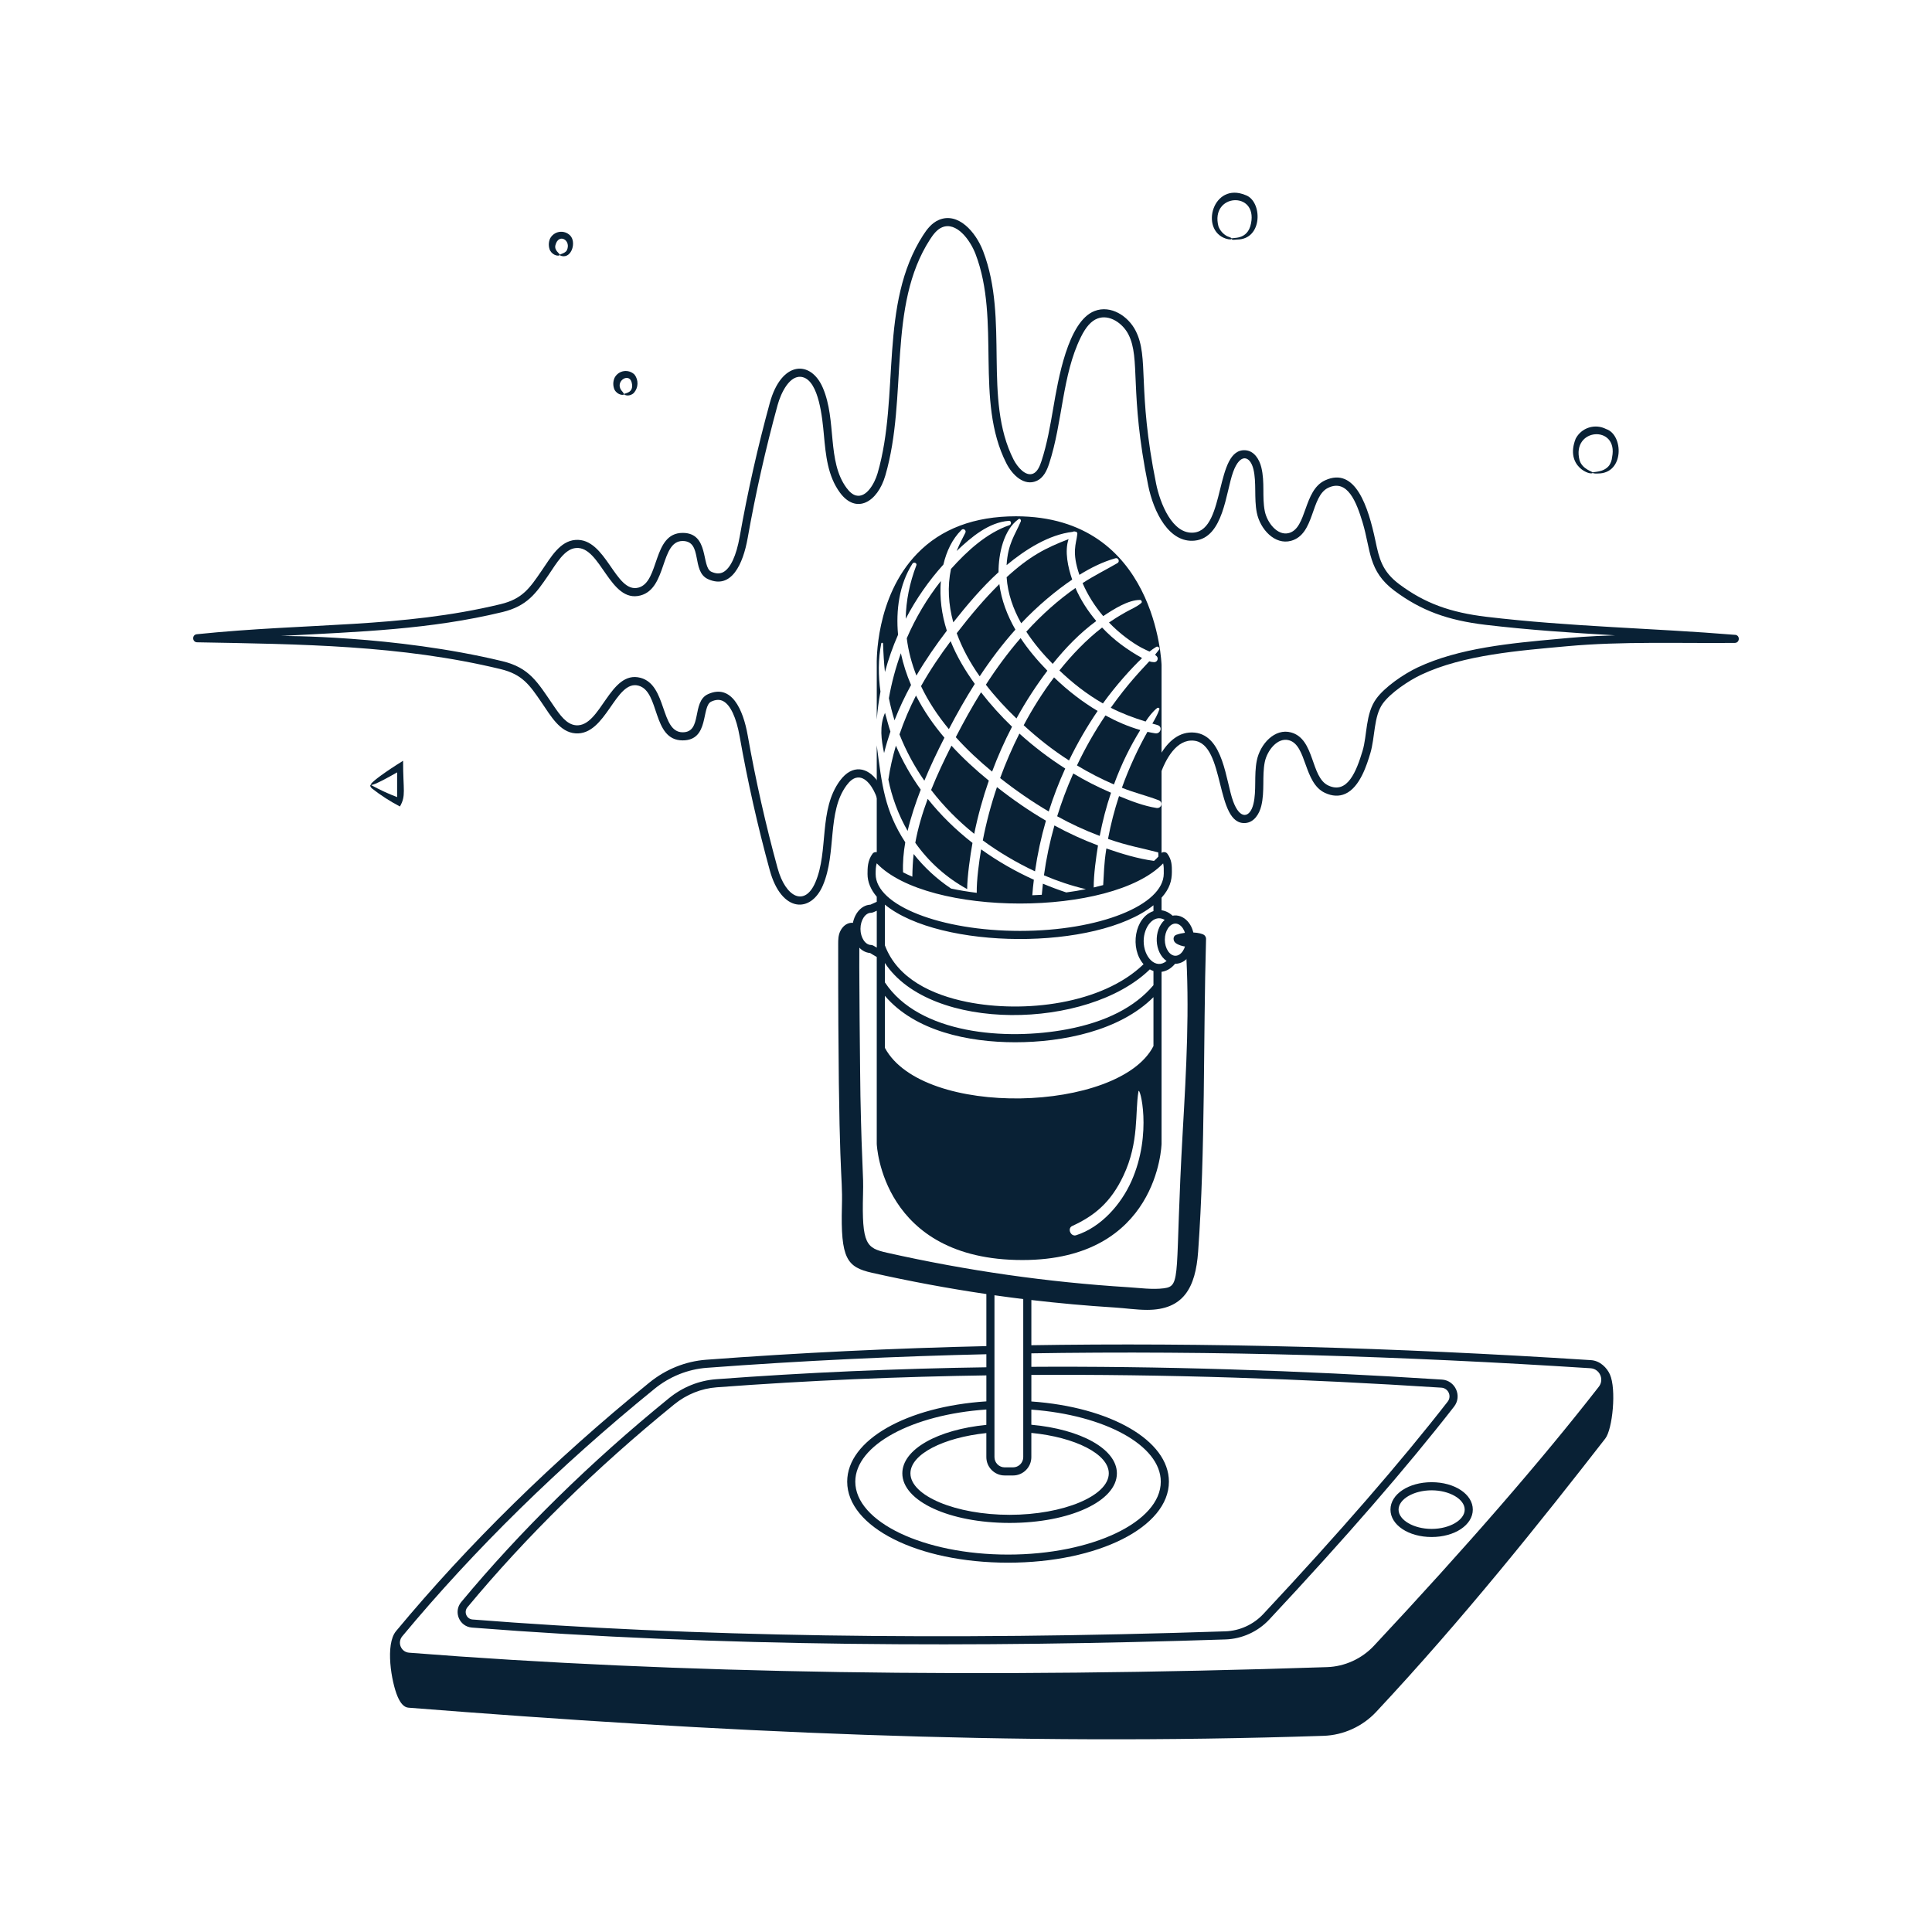 <?xml version="1.0" encoding="utf-8"?>
<svg xmlns="http://www.w3.org/2000/svg" fill="none" height="200" viewBox="0 0 200 200" width="200">
<g clip-path="url(#clip0_5799_24756)">
<path d="M166.652 142.271C166.35 141.6 165.647 140.863 164.702 140.802C144.089 139.474 124.773 138.962 106.346 139.264V140.103C125.849 139.781 145.282 140.391 164.649 141.64C165.599 141.701 166.095 142.799 165.513 143.548C159.625 151.121 151.792 160.145 142.229 170.371C140.973 171.714 139.205 172.52 137.376 172.58C101.896 173.761 69.921 173.259 42.35 171.087C41.511 171.021 41.104 170.036 41.644 169.385C49.099 160.412 57.881 151.798 67.743 143.78C69.32 142.499 71.197 141.743 73.173 141.595C82.976 140.86 92.761 140.4 102.528 140.179V139.339C92.484 139.567 82.7 140.04 73.11 140.759C70.963 140.92 68.925 141.74 67.215 143.13C57.309 151.181 48.49 159.835 41 168.85C39.85 170.232 40.522 174.121 41.149 175.603C41.468 176.359 41.839 176.744 42.285 176.779C74.276 179.298 104.456 180.776 137.02 179.692C139.068 179.624 141.05 178.722 142.457 177.218C151.433 167.62 159.484 157.527 166.177 148.92C166.933 147.947 167.345 143.809 166.653 142.272L166.652 142.271Z" fill="#092135"/>
<path d="M149.263 142.814C134.191 141.843 119.964 141.403 106.346 141.495V142.334C120.678 142.236 134.963 142.733 149.209 143.651C149.928 143.697 150.304 144.528 149.864 145.095C145.035 151.305 138.611 158.705 130.773 167.087C129.757 168.174 128.325 168.826 126.845 168.875C97.752 169.845 71.53 169.432 48.919 167.65C48.293 167.601 47.988 166.864 48.392 166.378C54.503 159.023 61.701 151.961 69.787 145.389C71.068 144.347 72.593 143.733 74.198 143.613C83.663 142.904 93.106 142.506 102.528 142.372V141.533C92.788 141.672 83.352 142.085 74.135 142.777C72.359 142.91 70.672 143.588 69.257 144.737C61.13 151.344 53.893 158.445 47.747 165.841C46.911 166.847 47.549 168.383 48.854 168.486C74.282 170.489 101.587 170.556 126.874 169.713C128.574 169.656 130.218 168.908 131.386 167.66C139.242 159.258 145.682 151.84 150.527 145.609C151.38 144.512 150.651 142.902 149.264 142.813L149.263 142.814Z" fill="#092135"/>
<path d="M148.202 159.111C145.813 159.111 143.94 157.865 143.94 156.274C143.94 154.683 145.812 153.437 148.202 153.437C150.593 153.437 152.464 154.683 152.464 156.274C152.464 157.865 150.593 159.111 148.202 159.111ZM148.202 154.277C146.347 154.277 144.779 155.192 144.779 156.275C144.779 157.358 146.346 158.272 148.202 158.272C150.058 158.272 151.625 157.358 151.625 156.275C151.625 155.192 150.058 154.277 148.202 154.277Z" fill="#092135"/>
<path d="M179.62 65.719C171.175 65.025 162.565 64.883 153.904 63.854C150.092 63.401 147.477 62.43 144.878 60.498C143.053 59.142 142.768 57.802 142.376 55.946C141.652 52.536 140.331 48.254 137.16 49.73C134.917 50.776 135.31 54.659 133.438 55.177C132.251 55.505 131.165 54.109 130.928 52.902C130.636 51.417 130.957 49.962 130.571 48.378C130.375 47.573 129.845 46.686 128.945 46.612C125.738 46.347 126.901 54.796 123.592 55.134C121.353 55.359 120.084 52.061 119.681 50.074C117.694 40.268 118.98 37.039 117.567 34.249C116.798 32.728 114.993 31.543 113.308 32.196C110.531 33.269 109.523 39.399 109.035 42.235C108.719 44.067 108.393 45.959 107.815 47.725C107.639 48.26 107.4 48.833 106.956 49.026C106.177 49.365 105.313 48.341 104.922 47.57C101.738 41.292 104.488 33.102 101.775 26.007C101.001 23.982 99.171 21.934 97.199 22.762C96.459 23.073 95.963 23.726 95.576 24.324C90.95 31.477 93.178 40.967 90.85 48.981C90.536 50.061 89.682 51.564 88.611 51.292C88.28 51.206 87.958 50.949 87.63 50.504C85.592 47.741 86.627 43.538 85.185 40.156C83.948 37.251 80.895 37.319 79.691 41.708C78.444 46.254 77.395 50.914 76.573 55.558C76.225 57.53 75.617 58.833 74.865 59.229C74.508 59.415 74.106 59.401 73.635 59.185C72.581 58.705 73.449 55.161 70.664 55.165C67.523 55.17 68.305 60.242 66.092 60.831C63.691 61.467 62.757 55.645 59.565 55.893C57.962 56.019 57.042 57.658 56.065 59.086C54.824 60.903 54.076 62 51.812 62.546C41.552 65.022 31.994 64.461 20.374 65.655C19.854 65.708 19.886 66.482 20.409 66.491C31.128 66.688 41.499 66.774 51.812 69.263C54.077 69.809 54.824 70.906 56.065 72.723C57.048 74.16 57.952 75.79 59.565 75.917C62.747 76.156 63.707 70.344 66.091 70.978C68.337 71.576 67.48 76.64 70.664 76.645C73.468 76.65 72.569 73.111 73.634 72.625C74.106 72.409 74.508 72.395 74.864 72.582C75.616 72.977 76.224 74.281 76.572 76.253C77.393 80.897 78.442 85.557 79.69 90.102C80.894 94.491 83.948 94.558 85.184 91.655C86.624 88.276 85.594 84.066 87.629 81.307C87.957 80.862 88.279 80.604 88.61 80.519C89.624 80.256 90.448 81.602 90.797 82.663L90.874 80.903C89.829 79.4 88.234 79.077 86.954 80.809C84.724 83.833 85.799 88.073 84.413 91.326C83.315 93.903 81.328 92.903 80.499 89.881C79.258 85.359 78.216 80.725 77.398 76.107C76.929 73.452 75.729 70.747 73.285 71.862C71.576 72.644 72.73 75.81 70.669 75.806C68.343 75.803 69.07 70.903 66.306 70.167C63.123 69.322 62.205 75.279 59.63 75.08C58.635 75.002 57.948 73.991 57.281 73.014C55.644 70.619 54.819 69.125 52.008 68.447C40.833 65.751 29.041 65.835 29.041 65.835C37.335 65.395 44.521 65.168 52.008 63.362C54.586 62.739 55.496 61.404 56.758 59.559C57.609 58.314 58.436 56.822 59.63 56.729C62.199 56.521 63.123 62.489 66.306 61.641C69.08 60.904 68.334 56.01 70.665 56.003C72.768 56.015 71.542 59.151 73.284 59.947C75.726 61.063 76.928 58.36 77.398 55.702C78.215 51.084 79.258 46.449 80.498 41.928C80.838 40.69 81.771 38.692 83.109 39.047C84.782 39.496 85.132 43.308 85.289 45.018C85.481 47.109 85.678 49.271 86.953 51C88.622 53.261 90.839 52.019 91.653 49.213C94.013 41.092 91.81 31.686 96.279 24.777C96.596 24.287 96.992 23.755 97.522 23.533C98.989 22.917 100.417 24.804 100.99 26.303C103.618 33.176 100.888 41.47 104.172 47.946C104.834 49.251 106.054 50.328 107.289 49.792C108.038 49.467 108.377 48.695 108.61 47.983C110.015 43.695 109.941 38.844 111.89 34.897C112.413 33.837 112.959 33.226 113.608 32.975C114.834 32.501 116.228 33.463 116.817 34.625C118.093 37.145 116.89 40.535 118.857 50.239C119.427 53.05 121.035 56.237 123.676 55.966C126.667 55.66 126.892 50.944 127.654 48.857C128.389 46.839 129.419 47.2 129.753 48.573C130.087 49.948 129.809 51.573 130.102 53.06C130.44 54.775 131.966 56.452 133.658 55.983C136.139 55.295 135.653 51.354 137.511 50.488C139.494 49.565 140.419 51.974 141.052 54.071C141.92 56.945 141.61 59.113 144.373 61.168C147.1 63.195 149.831 64.213 153.801 64.684C158.259 65.214 162.772 65.512 167.189 65.769C164.332 65.855 162.94 65.99 161.232 66.146C156.454 66.581 151.039 67.072 146.766 69.087C145.291 69.783 143.337 71.127 142.458 72.35C141.338 73.906 141.543 76.102 141.05 77.736C140.417 79.832 139.491 82.242 137.509 81.318C135.649 80.451 136.139 76.511 133.657 75.823C131.967 75.355 130.439 77.026 130.101 78.745C129.8 80.267 130.091 81.835 129.751 83.233C129.406 84.649 128.373 84.923 127.653 82.948C126.89 80.863 126.666 76.145 123.674 75.84C122.1 75.68 120.893 76.744 120.055 78.225L120.048 80.351C120.659 78.516 121.825 76.495 123.589 76.674C126.874 77.009 125.767 85.466 128.941 85.197C129.842 85.121 130.372 84.235 130.567 83.43C130.941 81.897 130.642 80.345 130.925 78.907C131.163 77.697 132.25 76.303 133.434 76.631C135.302 77.148 134.934 81.042 137.157 82.077C137.912 82.43 138.622 82.461 139.266 82.174C140.795 81.49 141.511 79.118 141.855 77.978C142.351 76.335 142.195 74.152 143.141 72.839C143.929 71.744 145.782 70.479 147.126 69.845C151.519 67.773 157.312 67.349 162.223 66.897C167.91 66.375 173.904 66.608 179.587 66.553C180.117 66.547 180.147 65.759 179.617 65.715L179.62 65.719Z" fill="#092135"/>
<path d="M98.943 76.312C100.098 77.598 101.375 78.782 102.701 79.877C103.295 78.288 103.985 76.734 104.766 75.23C103.609 74.117 102.531 72.924 101.557 71.666C100.614 73.184 99.768 74.71 98.943 76.312Z" fill="#092135"/>
<path d="M102.364 80.811C101.003 79.705 99.678 78.488 98.494 77.193C97.737 78.694 97.013 80.217 96.388 81.778C97.682 83.462 99.188 84.984 100.851 86.318C101.23 84.455 101.737 82.612 102.364 80.811Z" fill="#092135"/>
<path d="M102.057 70.881C103.021 72.13 104.102 73.298 105.223 74.376C106.227 72.548 107.34 70.864 108.424 69.433C107.41 68.389 106.456 67.269 105.653 66.054C104.338 67.57 103.148 69.192 102.057 70.881Z" fill="#092135"/>
<path d="M110.272 79.557C108.607 78.496 107.009 77.282 105.527 75.939C104.783 77.416 104.113 78.964 103.533 80.546C105.109 81.791 106.831 82.987 108.563 84.003C109.043 82.488 109.614 81.003 110.272 79.557Z" fill="#092135"/>
<path d="M108.275 84.956C106.504 83.924 104.815 82.747 103.204 81.482C102.591 83.285 102.101 85.129 101.739 86.999C103.314 88.162 105.23 89.309 107.143 90.201C107.402 88.413 107.773 86.69 108.275 84.956Z" fill="#092135"/>
<path d="M113.626 73.599C112.093 72.68 110.617 71.572 109.114 70.122C107.94 71.68 106.892 73.349 105.971 75.078C107.457 76.436 108.92 77.602 110.663 78.722C111.554 76.88 112.568 75.15 113.626 73.599Z" fill="#092135"/>
<path d="M97.767 76.367C96.626 75.019 95.626 73.584 94.824 72.002C94.159 73.299 93.585 74.643 93.114 76.024C93.784 77.724 94.654 79.328 95.688 80.816C96.314 79.304 97.022 77.823 97.767 76.367Z" fill="#092135"/>
<path d="M100.12 92.041C100.128 90.746 100.432 88.588 100.672 87.258C98.958 85.925 97.394 84.403 96.036 82.696C95.492 84.162 95.022 85.726 94.751 87.247C96.172 89.254 97.968 90.852 100.12 92.041Z" fill="#092135"/>
<path d="M104.205 59.753C104.318 61.455 104.89 63.059 105.714 64.522C107.445 62.681 109.349 61.115 110.993 59.998C110.558 58.744 110.19 57.069 110.618 55.812C108.279 56.709 106.597 57.557 104.205 59.753Z" fill="#092135"/>
<path d="M93.868 66.071C94.034 67.419 94.387 68.711 94.867 69.932C95.813 68.322 96.879 66.779 98.016 65.288C97.475 63.591 97.257 61.889 97.395 60.149C95.969 61.958 94.78 63.955 93.868 66.071Z" fill="#092135"/>
<path d="M91.964 80.704C92.298 82.414 92.983 84.34 93.957 86.014C94.29 84.598 94.789 83.101 95.315 81.744C94.295 80.325 93.43 78.797 92.743 77.191C92.405 78.342 92.136 79.516 91.964 80.704Z" fill="#092135"/>
<path d="M115.012 82.065C113.579 81.448 112.32 80.796 111.105 80.07C110.44 81.56 109.892 83.032 109.438 84.5C110.84 85.273 112.262 85.94 113.842 86.535C114.134 85.008 114.525 83.506 115.012 82.065Z" fill="#092135"/>
<path d="M91.52 77.954C91.712 77.185 91.93 76.454 92.175 75.731C92.012 75.265 91.736 74.206 91.617 73.793C91.018 75.16 91.237 76.597 91.52 77.954Z" fill="#092135"/>
<path d="M106.242 65.392C107.027 66.596 107.975 67.711 108.975 68.725C110.295 67.076 111.783 65.538 113.484 64.287C112.608 63.248 111.868 62.103 111.33 60.867C109.563 62.111 107.885 63.587 106.242 65.392Z" fill="#092135"/>
<path d="M99.04 65.548C99.608 67.125 100.433 68.617 101.417 70.013C102.533 68.323 103.746 66.707 105.113 65.178C104.274 63.717 103.668 62.137 103.452 60.467C101.886 62.004 100.411 63.773 99.04 65.548Z" fill="#092135"/>
<path d="M118.23 68.124C116.676 67.252 115.345 66.294 114.089 64.964C112.471 66.207 110.943 67.811 109.67 69.406C111.027 70.7 112.467 71.836 114.171 72.821C115.504 70.972 117.078 69.22 118.229 68.123L118.23 68.124Z" fill="#092135"/>
<path d="M95.344 71.029C96.104 72.629 97.091 74.109 98.226 75.48C99.065 73.874 99.94 72.325 100.91 70.795C99.896 69.383 99.052 67.975 98.409 66.375C97.294 67.867 96.255 69.404 95.344 71.029Z" fill="#092135"/>
<path d="M118.042 75.572C116.792 75.216 115.578 74.683 114.436 74.062C113.325 75.709 112.339 77.441 111.487 79.236C112.727 79.983 113.985 80.634 115.314 81.208C116.14 78.968 117.027 77.225 118.042 75.572Z" fill="#092135"/>
<path d="M92.018 72.28C92.174 73.049 92.365 73.811 92.601 74.567C93.091 73.307 93.668 72.091 94.312 70.912C93.856 69.853 93.498 68.753 93.258 67.621C92.713 69.137 92.292 70.693 92.018 72.28Z" fill="#092135"/>
<path d="M124.648 96.789C124.309 96.543 122.956 96.35 121.763 96.773C121.393 96.903 121.422 97.404 121.694 97.614C122.005 97.854 122.434 97.953 122.745 97.994C123.167 104.339 122.799 110.794 122.442 117.038C121.579 132.12 122.355 133.122 120.485 133.364C119.292 133.518 117.97 133.326 116.797 133.253C108.425 132.73 100.106 131.543 91.816 129.68C89.689 129.2 89.203 128.82 89.341 123.629C89.403 121.354 89.235 121.463 89.072 113.49C89.059 112.892 88.888 98.072 88.981 97.446C88.681 96.924 88.593 96.268 88.697 95.67C88.214 95.362 87.409 95.529 86.987 96.388C86.77 96.829 86.769 97.319 86.769 97.713C86.756 122.994 87.253 121.119 87.155 124.87C87.01 130.309 87.665 131.173 90.284 131.762C94.196 132.641 98.156 133.377 102.108 133.961V145.068C93.869 145.605 87.701 149.063 87.701 153.382C87.701 158.084 95.015 161.768 104.353 161.768C113.69 161.768 121.005 158.084 121.005 153.382C121.005 149.093 114.92 145.652 106.766 145.079V134.578C109.65 134.912 112.393 135.166 115.398 135.353C116.507 135.422 117.651 135.598 118.75 135.598C122.526 135.598 123.761 133.289 124.029 129.589C124.789 119.031 124.548 107.722 124.85 97.179C124.854 97.04 124.761 96.869 124.65 96.788L124.648 96.789ZM102.946 134.084C103.94 134.225 104.934 134.358 105.926 134.479V150.84C105.926 151.425 105.45 151.901 104.865 151.901H104.007C103.422 151.901 102.947 151.425 102.947 150.84V134.083L102.946 134.084ZM104.006 152.741H104.865C105.913 152.741 106.764 151.888 106.764 150.841V148.335C111.291 148.777 114.781 150.515 114.781 152.52C114.781 154.847 110.079 156.814 104.515 156.814C98.95 156.814 94.248 154.847 94.248 152.52C94.248 150.538 97.657 148.817 102.106 148.351V150.84C102.106 151.888 102.958 152.74 104.005 152.74L104.006 152.741ZM120.164 153.383C120.164 157.545 113.07 160.93 104.351 160.93C95.632 160.93 88.539 157.545 88.539 153.383C88.539 149.586 94.447 146.434 102.106 145.913V147.503C97.074 147.999 93.409 150.025 93.409 152.52C93.409 155.399 98.287 157.653 104.515 157.653C110.743 157.653 115.62 155.398 115.62 152.52C115.62 149.999 111.878 147.956 106.764 147.488V145.923C114.342 146.48 120.164 149.613 120.164 153.383Z" fill="#092135"/>
<path d="M121.389 94.797C121.025 94.464 120.635 94.284 120.244 94.232V92.929C121.102 91.972 121.307 91.15 121.312 90.27C121.315 89.652 121.319 89.012 120.84 88.368C120.703 88.185 120.421 88.159 120.244 88.292V68.852C120.241 68.697 119.73 53.446 105.166 53.446C100.861 53.446 97.422 54.746 94.944 57.309C90.576 61.826 90.752 68.59 90.762 68.862V74.491C90.837 73.521 90.967 72.552 91.146 71.596C90.91 69.933 90.901 68.239 91.228 66.604C91.25 66.496 91.41 66.526 91.414 66.629C91.447 67.616 91.506 68.596 91.608 69.568C91.963 68.25 92.417 66.959 92.967 65.709C92.734 63.18 93.08 60.513 94.457 58.349C94.586 58.146 94.954 58.277 94.861 58.52C94.172 60.323 93.788 62.179 93.76 64.056C94.835 61.996 96.163 60.098 97.659 58.443C97.978 57.083 98.572 55.8 99.538 54.852C99.746 54.648 100.061 54.907 99.931 55.154C99.601 55.782 99.291 56.401 99.03 57.039C100.57 55.576 102.356 54.074 104.436 53.915C104.71 53.894 104.727 54.287 104.498 54.366C102.147 55.173 100.115 57.031 98.446 58.898C98.061 60.719 98.183 62.596 98.684 64.427C100.125 62.604 101.673 60.779 103.368 59.233C103.362 57.333 103.894 54.842 105.436 53.743C105.595 53.63 105.73 53.84 105.672 53.978C105.058 55.428 104.342 56.245 104.201 58.505C106.122 56.905 108.575 55.34 111.047 55.056C111.13 55.006 111.226 55.002 111.309 55.032C111.498 55.031 111.561 55.212 111.511 55.361C111.42 56.273 110.915 57.125 111.74 59.51C112.922 58.773 114.174 58.155 115.47 57.79C115.772 57.705 115.95 58.137 115.682 58.291C114.477 58.988 113.237 59.601 112.069 60.363C112.575 61.54 113.286 62.696 114.205 63.781C115.287 63.058 116.784 62.106 118.008 62.105C118.164 62.105 118.268 62.317 118.142 62.426C117.666 62.837 117.075 63.062 116.532 63.372C115.704 63.843 115.283 64.116 114.802 64.442C115.34 65.002 115.922 65.52 116.537 65.985C117.892 67.011 118.657 67.286 118.999 67.449C119.222 67.273 119.452 67.11 119.691 66.965C119.863 66.86 120.111 67.079 119.983 67.256C119.852 67.435 119.713 67.61 119.571 67.782C119.632 67.829 119.689 67.878 119.742 67.932C119.961 68.156 119.801 68.545 119.487 68.547C119.318 68.548 119.145 68.516 118.972 68.461C118.063 69.449 116.782 70.749 114.986 73.266C116.148 73.863 117.354 74.308 118.591 74.694C118.934 74.175 119.319 73.668 119.785 73.297C119.883 73.219 120.066 73.287 120.017 73.433C119.846 73.944 119.572 74.43 119.29 74.905C119.468 74.958 119.649 75.01 119.829 75.061C120.39 75.221 120.143 75.999 119.594 75.914C119.323 75.872 119.053 75.82 118.784 75.76C117.873 77.364 116.887 79.449 116.139 81.548C117.481 82.085 118.646 82.347 119.935 82.835C120.443 83.027 120.243 83.724 119.712 83.64C118.401 83.434 117.083 82.924 115.842 82.412C115.37 83.844 114.987 85.314 114.701 86.844C116.857 87.59 117.995 87.74 119.9 88.24C119.918 88.424 119.916 88.496 119.915 88.672C119.809 88.793 119.664 88.943 119.464 89.119C117.811 88.902 116.093 88.376 114.531 87.833C114.261 89.549 114.293 90.355 114.201 91.624C113.882 91.712 113.555 91.794 113.221 91.872C113.213 90.533 113.465 88.757 113.665 87.52C112.091 86.927 110.602 86.244 109.153 85.451C108.671 87.162 108.305 88.895 108.069 90.613C109.476 91.212 110.93 91.7 112.411 92.047C111.757 92.179 111.078 92.292 110.378 92.385C109.554 92.114 108.741 91.806 107.96 91.479C107.913 91.891 107.879 92.269 107.846 92.629C107.521 92.649 107.193 92.665 106.864 92.676C106.898 92.141 106.959 91.604 107.025 91.071C105.109 90.202 103.273 89.153 101.567 87.926C101.355 89.157 101.088 91.133 101.112 92.425C100.19 92.311 99.301 92.163 98.455 91.983C96.987 91.002 95.674 89.794 94.58 88.407C94.494 89.182 94.457 89.969 94.445 90.755C94.107 90.611 93.785 90.459 93.483 90.302C93.441 89.272 93.533 88.229 93.713 87.196C91.572 83.901 91.295 81.253 90.761 77.155V88.215C90.605 88.183 90.431 88.234 90.333 88.365C89.806 89.075 89.806 89.855 89.806 90.481C89.806 91.31 90.143 92.101 90.761 92.829V93.353C90.463 93.483 90.207 93.612 90.11 93.65C89.07 93.691 88.234 94.798 88.234 96.152C88.234 97.49 89.049 98.586 90.07 98.654C90.201 98.732 90.468 98.904 90.761 99.065V118.404C90.764 118.525 91.279 130.438 105.839 130.438C119.906 130.438 120.242 118.518 120.244 118.398V100.602C120.734 100.54 121.223 100.277 121.642 99.772C122.866 99.772 123.614 98.509 123.614 97.268C123.614 95.64 122.487 94.578 121.388 94.791L121.389 94.797ZM90.763 98.098C90.484 97.927 90.332 97.823 90.171 97.823C89.577 97.823 89.075 97.06 89.075 96.157C89.075 95.255 89.577 94.492 90.171 94.492C90.306 94.492 90.493 94.405 90.763 94.279V98.098ZM90.647 90.485C90.647 90.056 90.658 89.694 90.758 89.368C96.06 94.921 115.095 94.92 120.409 89.378C120.485 89.68 120.474 90.015 120.473 90.429C120.464 93.703 113.796 96.367 105.588 96.367C97.381 96.367 90.647 93.728 90.647 90.485ZM118.38 99.816C114.083 103.972 105.973 104.907 100.089 103.716C96.499 102.99 92.889 101.318 91.602 97.854V93.646C97.334 98.325 113.457 98.438 119.406 93.713V94.316C117.445 94.974 116.938 98.173 118.38 99.816ZM117.12 122.286C116.044 124.694 113.978 127.046 111.402 127.871C110.841 128.05 110.458 127.16 110.998 126.913C113.264 125.874 114.974 124.505 116.294 121.712C117.95 118.212 117.481 115.153 117.853 112.982C117.963 112.343 119.343 117.308 117.12 122.286ZM119.406 108.288C115.888 115.177 95.519 115.786 91.602 108.47V103.085C94.725 106.754 100.265 107.895 105.097 107.895C110.004 107.895 115.907 106.72 119.406 103.224V108.289V108.288ZM119.406 101.985C117.49 104.256 114.484 105.793 110.469 106.551C104.128 107.748 95.149 107.051 91.602 101.692V99.686C96.346 106.902 112.586 106.629 119.03 100.35C119.152 100.42 119.278 100.476 119.406 100.52V101.985ZM118.392 97.421C118.392 95.921 119.463 94.578 120.568 95.224C119.392 96.293 119.489 98.592 120.764 99.48C119.641 100.415 118.392 99.076 118.392 97.421ZM121.679 98.94C121.084 98.94 120.582 98.177 120.582 97.274C120.582 96.371 121.084 95.609 121.679 95.609C122.274 95.609 122.777 96.371 122.777 97.274C122.777 98.177 122.274 98.94 121.679 98.94Z" fill="#092135"/>
<path d="M38.487 81.607C39.399 82.322 40.374 82.952 41.401 83.489C42.046 82.349 41.728 81.872 41.728 78.755C37.992 81.077 36.835 82.402 41.11 79.956V82.517C40.174 82.161 39.265 81.739 38.389 81.254C38.275 81.254 38.337 81.484 38.487 81.607ZM165.427 49.016C168.165 49.016 168.076 45.007 166.266 44.415C165.715 44.13 165.074 44.075 164.483 44.262C163.892 44.449 163.399 44.863 163.113 45.413C161.965 48.336 164.729 49.264 164.879 48.946C164.879 48.99 165.091 49.043 165.427 49.016ZM164.879 48.919C164.879 48.813 163.81 48.592 163.519 47.656C162.636 44.273 167.564 43.947 166.884 47.329C166.856 47.629 166.756 47.917 166.592 48.168C166.01 48.954 164.879 48.813 164.879 48.919ZM126.894 24.7C127.282 24.823 127.503 24.797 127.503 24.7C127.503 24.602 127.309 24.576 127.018 24.443C126.613 24.224 126.299 23.867 126.134 23.436C125.251 20.036 130.179 19.727 129.508 23.11C129.172 24.947 127.494 24.541 127.494 24.7C127.494 24.858 127.689 24.832 128.051 24.797C130.762 24.797 130.7 20.805 128.934 20.195C125.569 18.791 124.165 23.79 126.894 24.7ZM57.939 26.404C57.939 26.404 58.036 26.484 58.177 26.51C59.202 26.722 59.679 25.035 59.016 24.373C58.872 24.228 58.694 24.119 58.5 24.055C58.305 23.992 58.098 23.975 57.895 24.007C57.693 24.039 57.501 24.119 57.335 24.239C57.169 24.359 57.034 24.517 56.941 24.7C56.856 24.893 56.813 25.102 56.813 25.313C56.813 25.525 56.856 25.734 56.941 25.927C57.268 26.501 57.877 26.528 57.939 26.404ZM57.497 25.38C57.833 24.073 59.184 24.885 58.672 25.927C58.486 26.236 57.956 26.298 57.956 26.387C57.948 26.236 57.356 25.936 57.497 25.38ZM64.616 40.8C64.616 40.8 64.554 40.703 64.457 40.57C63.468 39.581 65.11 38.46 65.393 39.599C65.675 40.738 64.616 40.676 64.616 40.8C64.616 40.924 65.207 41.092 65.623 40.667C65.849 40.41 65.979 40.082 65.992 39.739C66.005 39.397 65.899 39.06 65.693 38.786C65.548 38.641 65.371 38.532 65.177 38.469C64.982 38.406 64.775 38.389 64.572 38.421C64.37 38.453 64.178 38.532 64.012 38.652C63.846 38.773 63.711 38.931 63.618 39.113C63.532 39.308 63.487 39.518 63.487 39.731C63.487 39.944 63.532 40.155 63.618 40.35C63.953 40.941 64.616 40.941 64.616 40.8Z" fill="#092135"/>
</g>
<defs>
<clipPath id="clip0_5799_24756">
<rect fill="white" height="200" width="200"/>
</clipPath>
</defs>
</svg>